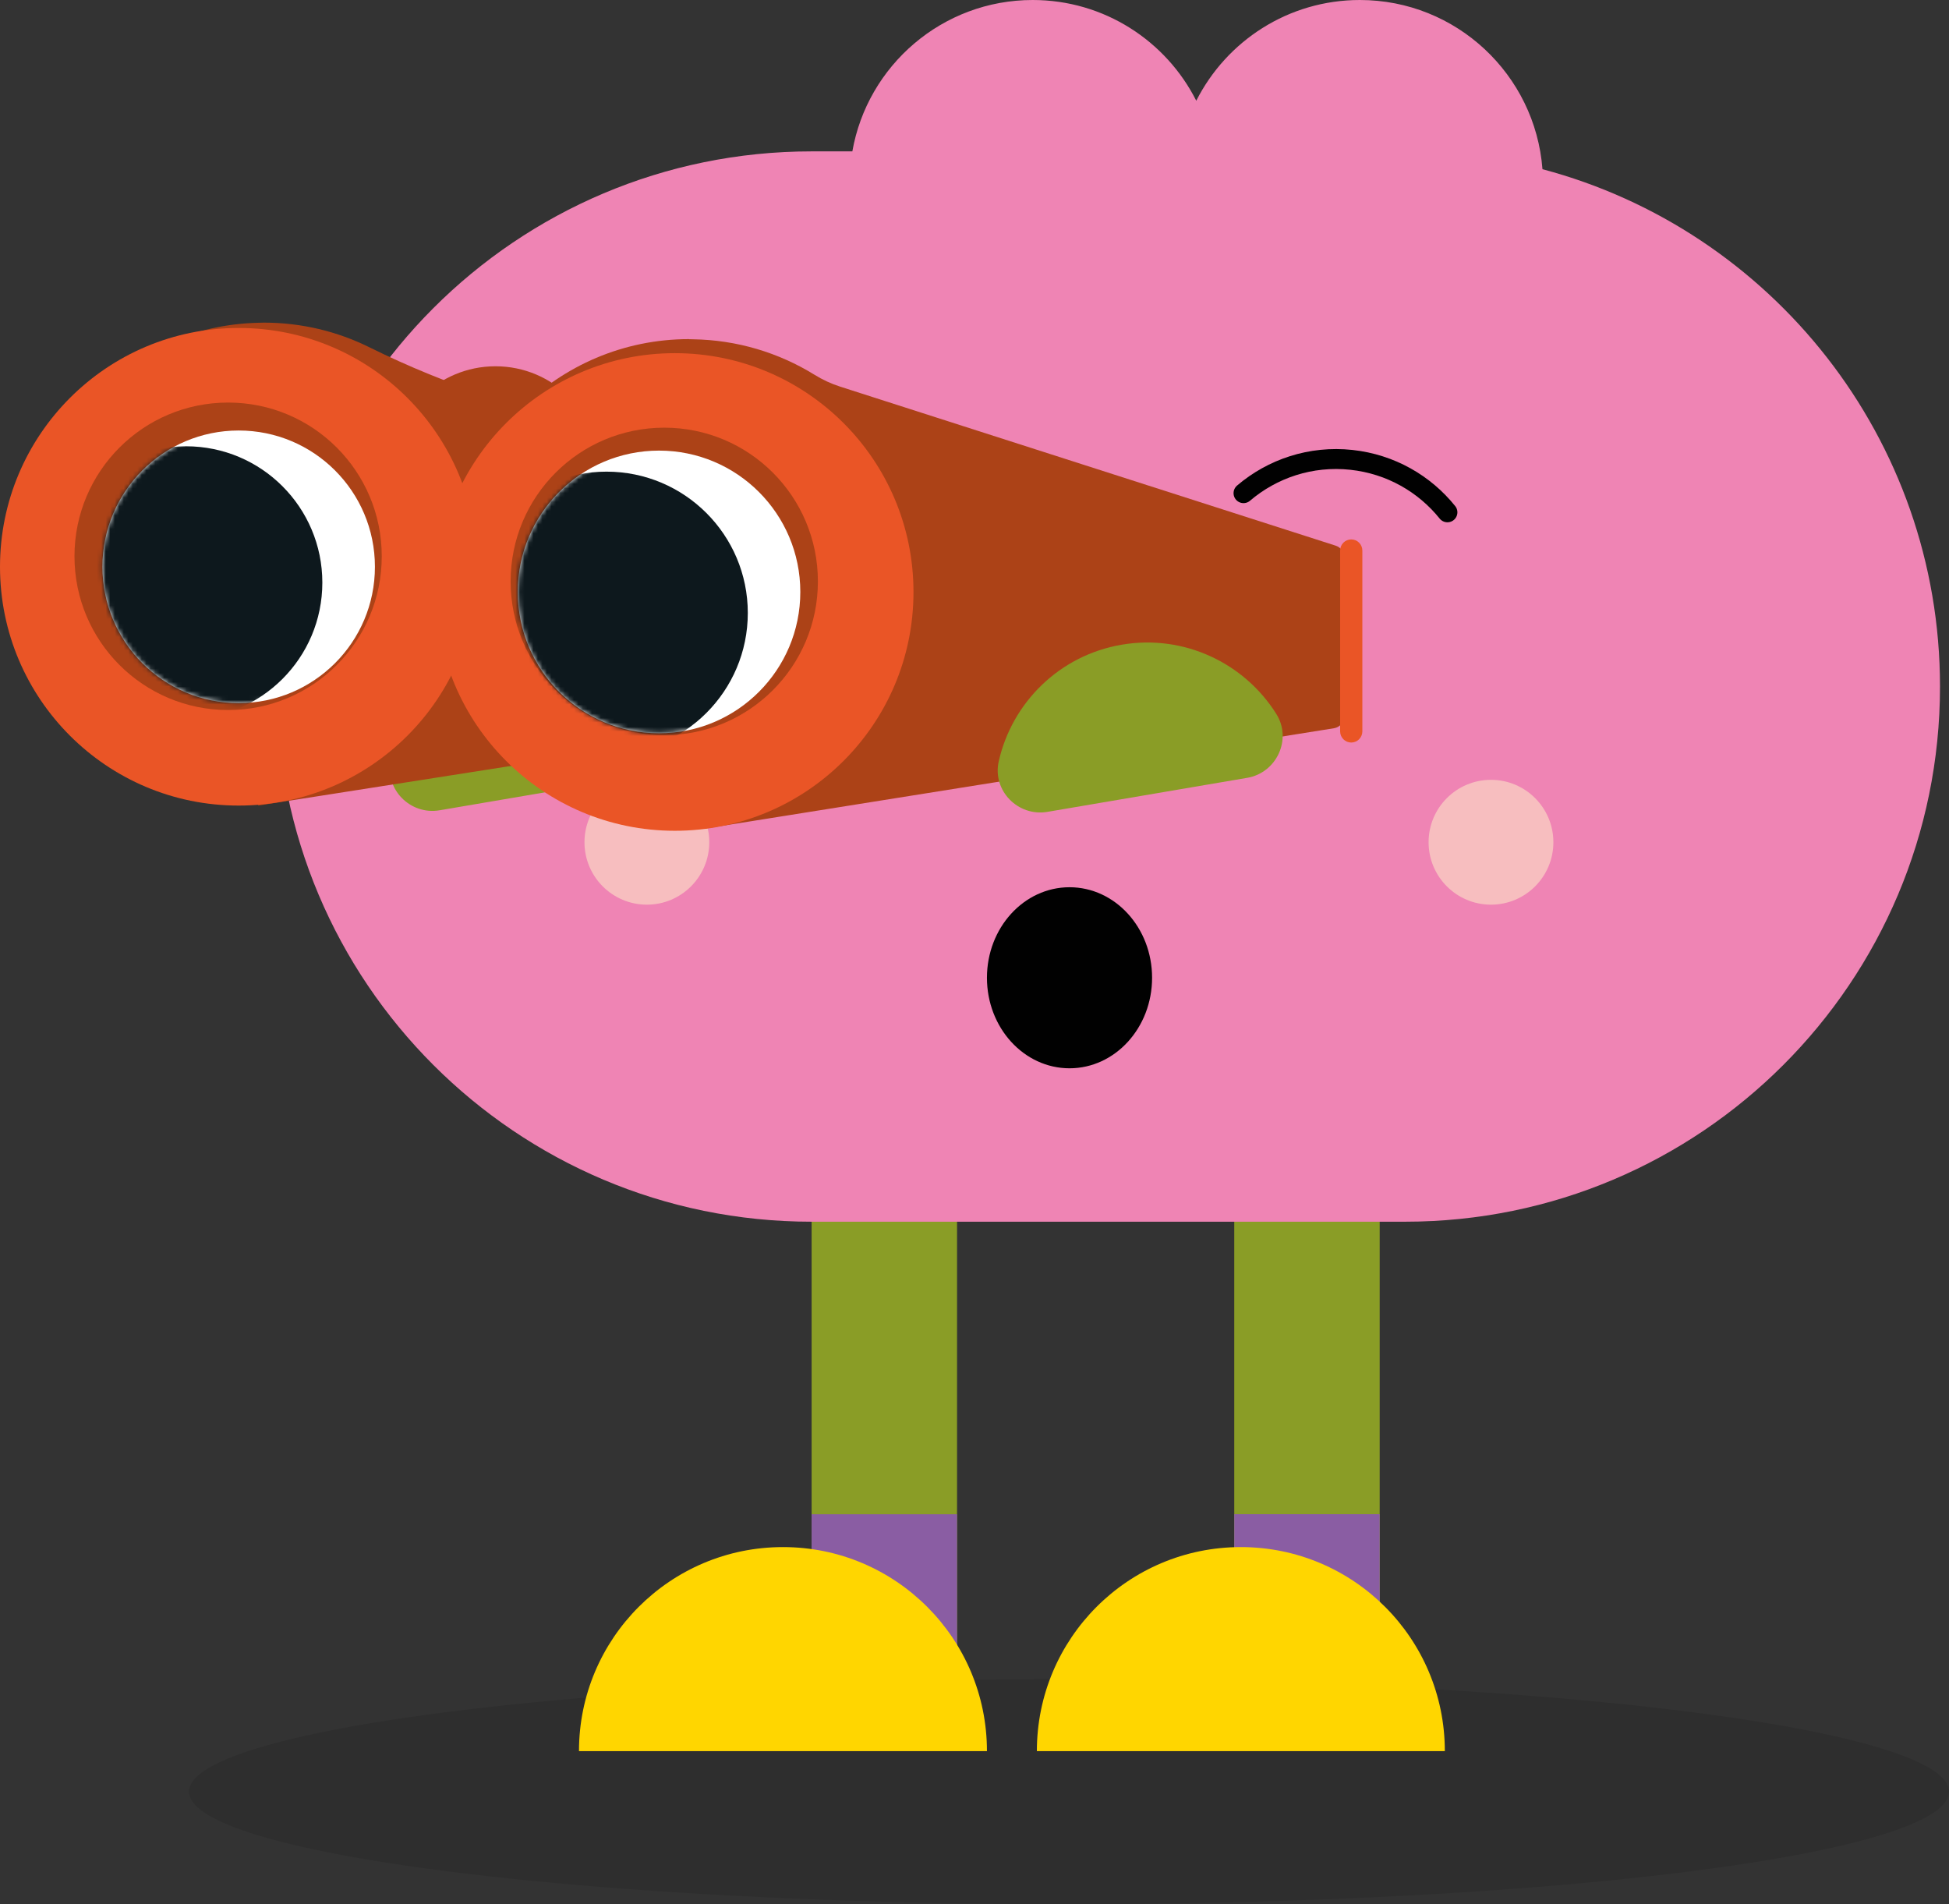 <svg width="433" height="423" viewBox="0 0 433 423" fill="none" xmlns="http://www.w3.org/2000/svg">
<rect x="0" y="0" width="433" height="423" fill="#333333" stroke="none"/>
<ellipse opacity="0.1" cx="237.5" cy="398" rx="195.5" ry="25" fill="black"/>
<g clip-path="url(#clip0_368_1960)">
<path d="M274.209 388.651V230.142H306.519V388.651H274.209Z" fill="#8A9D26"/>
<path d="M274.209 388.634V336.361H306.519V388.634H274.209Z" fill="#8A5DA3"/>
<path d="M320.992 389C320.992 363.971 300.713 343.669 275.674 343.669C250.635 343.669 230.356 363.954 230.356 389H320.975H320.992Z" fill="#FFD600"/>
<path d="M180.313 388.634V230.124H212.623V388.634H180.313Z" fill="#8A9D26"/>
<path d="M180.313 388.651V336.379H212.623V388.651H180.313Z" fill="#8A5DA3"/>
<path d="M128.63 389C128.63 363.971 148.909 343.669 173.948 343.669C198.97 343.669 219.266 363.954 219.266 389H128.648H128.63Z" fill="#FFD600"/>
<path d="M180.313 33.627H189.362C192.71 14.529 209.38 0 229.432 0C245.317 0 259.074 9.105 265.77 22.378C272.483 9.105 286.223 0 302.108 0C323.538 0 341.079 16.57 342.683 37.587C393.529 51.069 431 97.411 431 152.509C431 218.177 377.783 271.391 312.152 271.391H180.313C114.664 271.391 61.464 218.16 61.464 152.509C61.464 86.859 114.681 33.627 180.313 33.627Z" fill="#EF84B4"/>
<path d="M331.245 200.962C323.589 200.962 317.383 194.754 317.383 187.096C317.383 179.438 323.589 173.23 331.245 173.23C338.901 173.23 345.107 179.438 345.107 187.096C345.107 194.754 338.901 200.962 331.245 200.962Z" fill="#F7BEBF"/>
<path d="M143.713 200.962C136.057 200.962 129.851 194.754 129.851 187.096C129.851 179.438 136.057 173.23 143.713 173.23C151.369 173.23 157.575 179.438 157.575 187.096C157.575 194.754 151.369 200.962 143.713 200.962Z" fill="#F7BEBF"/>
<path d="M176.407 118.289C181.185 111.365 188.682 106.324 197.645 104.929C206.311 103.568 214.698 105.871 221.254 110.65" stroke="#010101" stroke-width="4.43" stroke-linecap="round" stroke-linejoin="round"/>
<path d="M276.267 109.551C282.666 104.091 291.228 101.179 300.242 102.155C308.961 103.097 316.476 107.475 321.567 113.806" stroke="#010101" stroke-width="4.43" stroke-linecap="round" stroke-linejoin="round"/>
<path d="M142.022 172.445C148.578 171.329 152.048 163.881 148.508 158.248C141.447 146.998 128.073 140.492 114.158 142.864C100.244 145.236 89.764 155.806 86.835 168.782C85.37 175.271 91.124 181.114 97.663 179.997L142.004 172.445H142.022Z" fill="#8A9D26"/>
<path d="M153.112 75.348C153.338 75.348 153.565 75.348 153.809 75.365H153.861C163.783 75.505 173.042 78.365 180.923 83.231C182.719 84.348 184.637 85.237 186.642 85.882L296.755 121.219C297.853 121.568 298.603 122.597 298.603 123.748V159.155C298.603 160.463 297.662 161.562 296.371 161.771L156.86 184.026C155.256 184.288 153.792 183.032 153.792 181.41C153.565 181.41 153.338 181.428 153.094 181.428C123.818 181.428 100.069 157.672 100.069 128.388C100.069 99.103 123.818 75.33 153.094 75.33L153.112 75.348Z" fill="#AC4217"/>
<path d="M110.078 127.725C97.28 127.725 86.904 117.347 86.904 104.545C86.904 91.743 97.28 81.365 110.078 81.365C122.876 81.365 133.251 91.743 133.251 104.545C133.251 117.347 122.876 127.725 110.078 127.725Z" fill="#AC4217"/>
<path d="M5.562 124.725C5.562 95.842 28.649 72.365 57.367 71.702V71.668L57.454 71.702C57.838 71.702 58.204 71.668 58.587 71.668C66.992 71.668 74.925 73.621 81.987 77.109C90.758 81.435 99.79 85.167 109.101 88.132L202.178 117.731V156.242L57.367 178.951V177.747C28.649 177.102 5.562 153.608 5.562 124.742V124.725Z" fill="#AC4217"/>
<path d="M149.921 78.452C179.214 78.452 202.946 102.208 202.946 131.51C202.946 160.812 179.214 184.55 149.921 184.55C120.627 184.55 96.896 160.794 96.896 131.51C96.896 102.225 120.644 78.452 149.921 78.452ZM149.921 161.771C166.642 161.771 180.208 148.219 180.208 131.492C180.208 114.766 166.66 101.196 149.921 101.196C133.181 101.196 119.65 114.748 119.65 131.492C119.65 148.236 133.199 161.771 149.921 161.771Z" fill="#EA5526"/>
<path d="M147.584 95.004C166.433 95.004 181.708 110.283 181.708 129.155C181.708 148.027 166.433 163.306 147.584 163.306C128.735 163.306 113.443 148.027 113.443 129.155C113.443 110.283 128.718 95.004 147.584 95.004Z" fill="#AC4217"/>
<path d="M53.025 72.854C82.319 72.854 106.05 96.609 106.05 125.911C106.05 155.213 82.319 178.951 53.025 178.951C23.731 178.951 0 155.195 0 125.911C0 96.626 23.749 72.854 53.025 72.854ZM53.025 156.19C69.747 156.19 83.313 142.637 83.313 125.911C83.313 109.184 69.764 95.615 53.025 95.615C36.286 95.615 22.755 109.167 22.755 125.911C22.755 142.655 36.303 156.19 53.025 156.19Z" fill="#EA5526"/>
<path d="M50.688 89.423C69.537 89.423 84.812 104.702 84.812 123.574C84.812 142.446 69.537 157.724 50.688 157.724C31.839 157.724 16.547 142.446 16.547 123.574C16.547 104.702 31.822 89.423 50.688 89.423Z" fill="#AC4217"/>
<path d="M146.416 162.887C129.082 162.887 115.03 148.831 115.03 131.492C115.03 114.153 129.082 100.097 146.416 100.097C163.75 100.097 177.802 114.153 177.802 131.492C177.802 148.831 163.75 162.887 146.416 162.887Z" fill="white"/>
<mask id="mask0_368_1960" style="mask-type:luminance" maskUnits="userSpaceOnUse" x="115" y="100" width="63" height="63">
<path d="M146.416 162.887C129.082 162.887 115.03 148.831 115.03 131.492C115.03 114.153 129.082 100.097 146.416 100.097C163.75 100.097 177.802 114.153 177.802 131.492C177.802 148.831 163.75 162.887 146.416 162.887Z" fill="white"/>
</mask>
<g mask="url(#mask0_368_1960)">
<path d="M134.751 167.561C117.417 167.561 103.365 153.505 103.365 136.167C103.365 118.828 117.417 104.772 134.751 104.772C152.085 104.772 166.137 118.828 166.137 136.167C166.137 153.505 152.085 167.561 134.751 167.561Z" fill="#0D181D"/>
</g>
<path d="M53.025 156.19C36.307 156.19 22.755 142.633 22.755 125.911C22.755 109.189 36.307 95.632 53.025 95.632C69.743 95.632 83.295 109.189 83.295 125.911C83.295 142.633 69.743 156.19 53.025 156.19Z" fill="white"/>
<mask id="mask1_368_1960" style="mask-type:luminance" maskUnits="userSpaceOnUse" x="22" y="95" width="62" height="62">
<path d="M53.025 156.19C36.307 156.19 22.755 142.633 22.755 125.911C22.755 109.189 36.307 95.632 53.025 95.632C69.743 95.632 83.295 109.189 83.295 125.911C83.295 142.633 69.743 156.19 53.025 156.19Z" fill="white"/>
</mask>
<g mask="url(#mask1_368_1960)">
<path d="M41.343 159.695C24.625 159.695 11.072 146.139 11.072 129.417C11.072 112.694 24.625 99.138 41.343 99.138C58.06 99.138 71.612 112.694 71.612 129.417C71.612 146.139 58.06 159.695 41.343 159.695Z" fill="#0D181D"/>
</g>
<path d="M297.731 122.301C297.731 120.933 298.836 119.824 300.199 119.824C301.561 119.824 302.666 120.933 302.666 122.301V162.469C302.666 163.836 301.561 164.945 300.199 164.945C298.836 164.945 297.731 163.836 297.731 162.469V122.301Z" fill="#EA5526"/>
<path d="M277.069 172.794C283.625 171.678 287.095 164.23 283.555 158.596C276.494 147.347 263.12 140.841 249.205 143.213C235.291 145.585 224.811 156.155 221.882 169.131C220.417 175.619 226.171 181.462 232.71 180.346L277.052 172.794H277.069Z" fill="#8A9D26"/>
<path d="M237.61 237.31C227.479 237.31 219.266 228.307 219.266 217.2C219.266 206.094 227.479 197.09 237.61 197.09C247.741 197.09 255.953 206.094 255.953 217.2C255.953 228.307 247.741 237.31 237.61 237.31Z" fill="#010101"/>
</g>
<defs>
<clipPath id="clip0_368_1960">
<rect width="431" height="389" fill="white" transform="matrix(-1 0 0 1 431 0)"/>
</clipPath>
</defs>
</svg>
